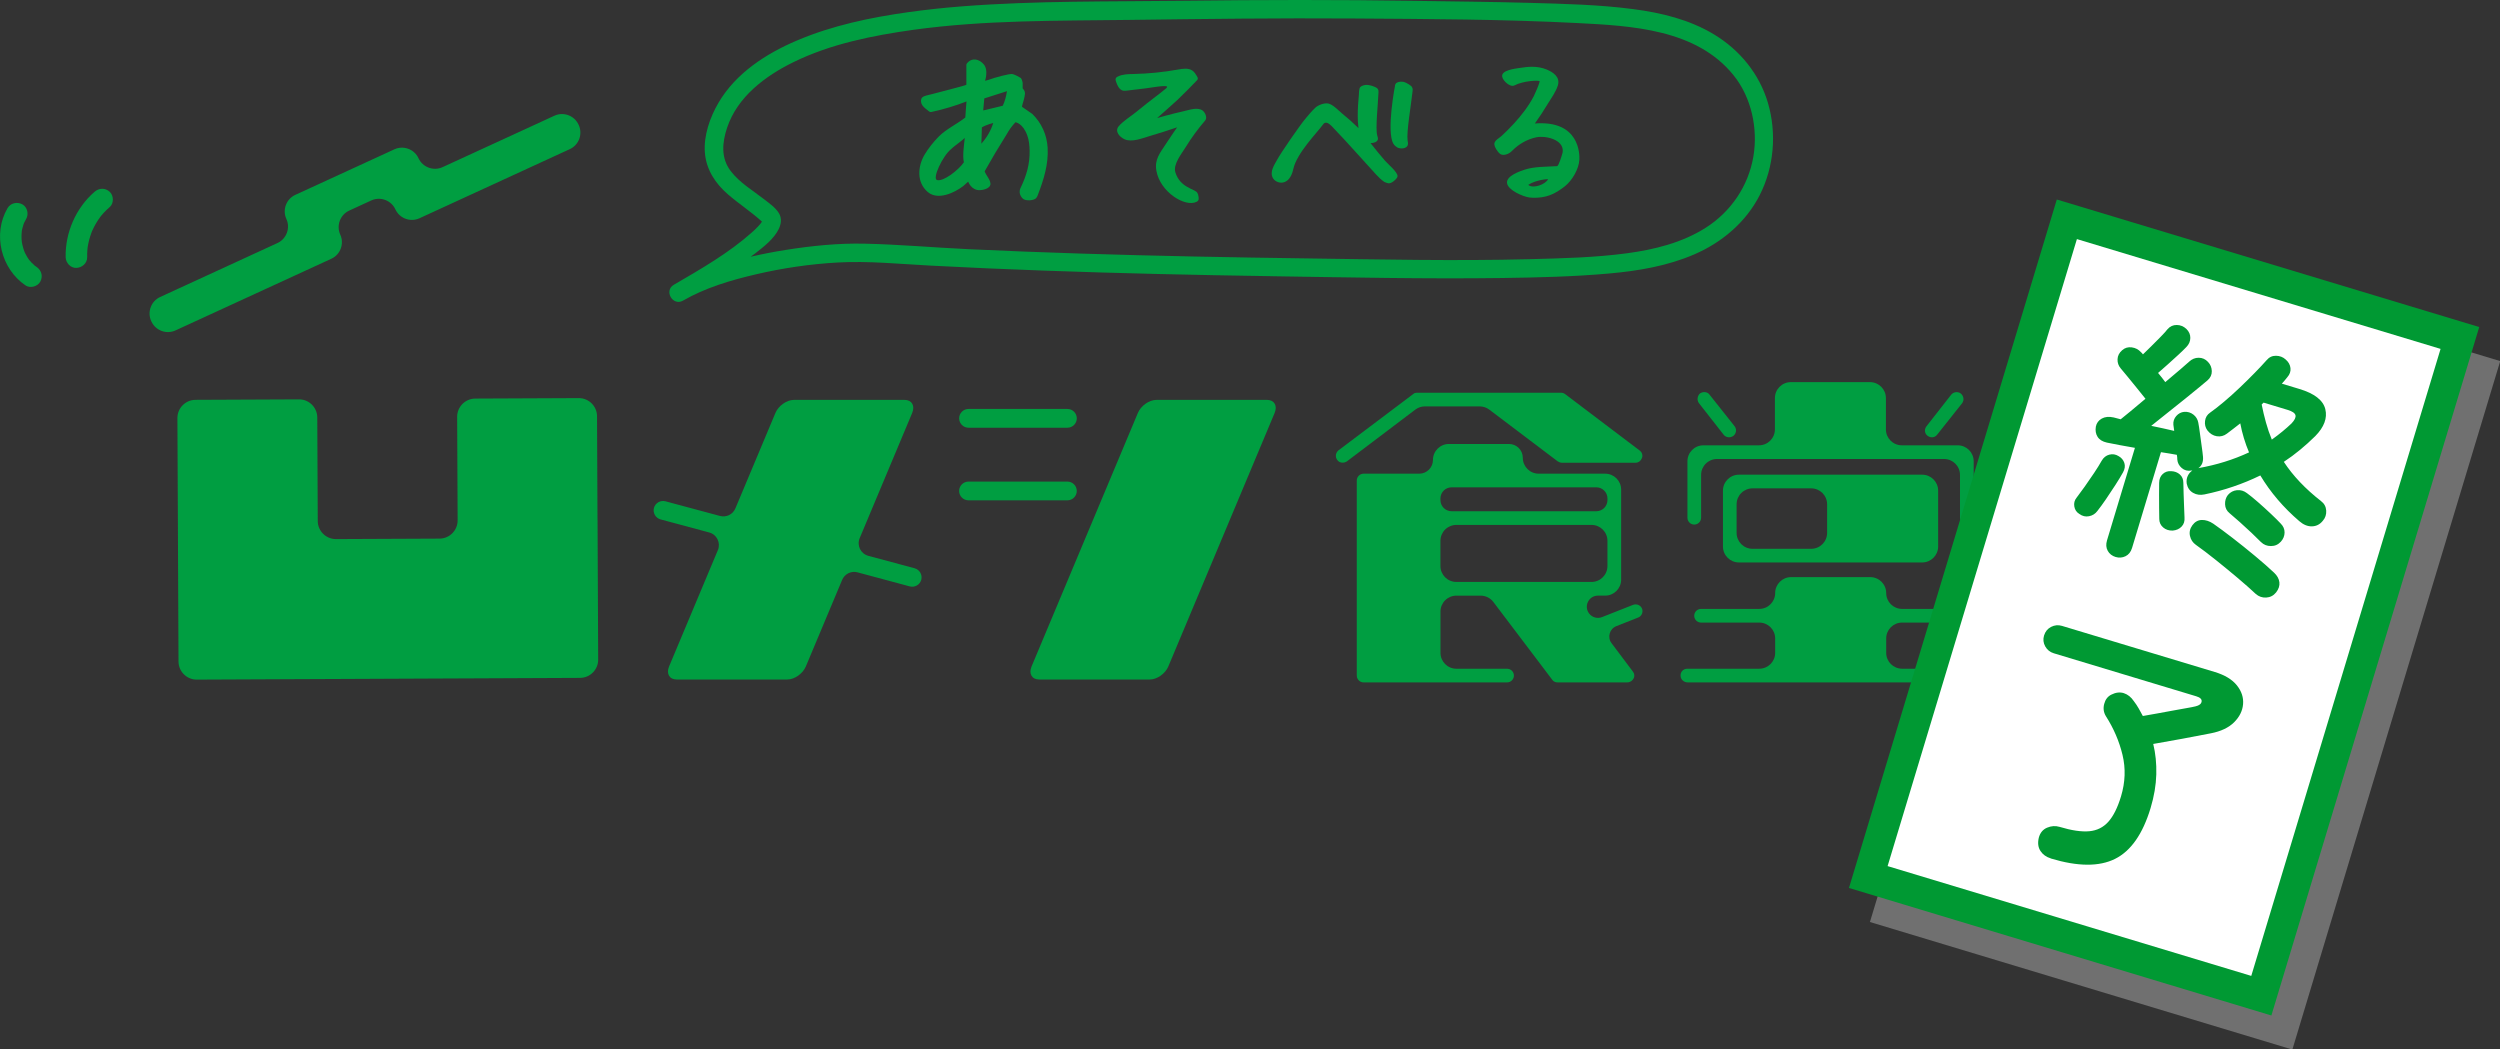 <?xml version="1.0" encoding="UTF-8"?><svg xmlns="http://www.w3.org/2000/svg" viewBox="0 0 954.26 400.57"><rect x="0" y="0" width="954.26" height="400.57" fill="#333333" stroke="none"/><defs><style>.cls-1{fill:none;opacity:.5;}.cls-2{fill:#093;}.cls-3{fill:#fff;}.cls-4{fill:#009e41;}.cls-5{fill:#adadad;}</style></defs><g id="contents"><path class="cls-4" d="m485.86,105.44c29.13.44,58.29,1.08,87.43.68,13.63-.19,27.31-.51,40.89-1.72,11.11-.99,22.21-2.85,32.51-7.29,10.52-4.53,19.67-12.22,24.94-22.51,5.54-10.81,6.61-23.71,3.19-35.35-3.25-11.04-10.72-20.14-20.51-26.08-9.37-5.69-20.2-8.3-30.97-9.7-13.08-1.71-26.41-2.01-39.58-2.38-14.53-.41-29.07-.53-43.61-.76-29.3-.46-58.61-.41-87.92-.04-28.24.36-56.65-.06-84.83,2.12-6.89.53-13.75,1.27-20.6,2.22-14.57,2.05-29.11,5.08-42.69,10.87-11.73,5-23.22,12.43-29.82,23.66-3.27,5.55-5.76,12.61-5.23,19.13.52,6.49,4.01,11.77,8.85,15.94,4.2,3.63,8.84,6.62,12.94,10.37-.09.12-.17.24-.21.3-.1.16-.21.31-.32.45-.01.01,0,.01-.02.03-.3.35-.6.7-.92,1.04-.77.82-1.58,1.59-2.42,2.33-8.84,7.88-19.54,14.01-29.77,19.96-3.88,2.26-.38,8.28,3.53,6.03,8.53-4.91,18.17-7.77,27.7-10,10.26-2.4,20.73-3.95,31.26-4.54,11.77-.66,23.54.55,35.28,1.17,14.49.77,28.99,1.4,43.5,1.92,29.13,1.06,58.27,1.69,87.41,2.14Zm-155.99-12.43c-10.02-.21-20.08.82-29.97,2.39-4.48.71-8.96,1.57-13.39,2.61.52-.39,1.06-.76,1.57-1.15,3.31-2.58,7.27-5.56,9.16-9.42.91-1.87,1.24-4.01.17-5.9-1.25-2.2-3.77-3.94-5.72-5.46-4.35-3.38-9.42-6.37-12.8-10.82-3.78-4.97-3.23-10.88-1.35-16.52,3.94-11.8,14.54-19.72,25.29-25,14.24-6.99,30.25-10.17,45.83-12.36,27.29-3.77,54.94-3.42,82.42-3.78,28.51-.37,57.02-.74,85.54-.54,28.47.2,57.03.28,85.46,1.74,20.81,1.07,45.5,2.33,59.67,19.98,6.8,8.46,9.32,20.31,7.53,30.93-1.91,11.32-8.6,21.15-18.28,27.28-8.95,5.67-19.51,8.28-29.91,9.68-12.27,1.65-24.78,1.94-37.14,2.26-28.57.75-57.18.09-85.76-.3-28.6-.39-57.2-.93-85.79-1.84-14.23-.45-28.45-1-42.66-1.67-13.28-.62-26.58-1.83-39.87-2.11Z"/><path class="cls-4" d="m623.36,230.87l-11.85,4.68c-1.78.7-3.81.13-4.96-1.4h0c-2.1-2.8-.1-6.8,3.4-6.8h2.77c3.35,0,6.08-2.74,6.08-6.08v-34.38c0-3.35-2.74-6.08-6.08-6.08h-25.38c-3.36,0-6.08-2.72-6.08-6.08h0c0-2.9-2.36-5.26-5.26-5.26h-22.95c-3.35,0-6.08,2.74-6.08,6.08h0c0,2.91-2.35,5.26-5.26,5.26h-21.21c-1.43,0-2.61,1.17-2.61,2.61v74.45c0,1.43,1.17,2.61,2.61,2.61h54.76c1.43,0,2.61-1.17,2.61-2.61s-1.17-2.61-2.61-2.61h-19.34c-3.36,0-6.08-2.72-6.08-6.08v-15.74c0-3.36,2.72-6.08,6.08-6.08h9.25c1.91,0,3.7.89,4.85,2.41,5.62,7.46,22.45,29.66,22.45,29.66.39.65,1.17,1.04,1.96,1.04h26.73c1.04,0,1.96-.65,2.35-1.43.52-.91.39-1.95-.26-2.74l-8.12-10.8c-1.69-2.24-.77-5.47,1.84-6.5l8.37-3.3c1.3-.52,1.96-2.09,1.43-3.39-.52-1.3-2.09-1.95-3.39-1.43Zm-73.54-40.6c0-2.35,1.91-4.26,4.26-4.26h55.24c2.35,0,4.26,1.91,4.26,4.26v.61c0,2.35-1.91,4.26-4.26,4.26h-55.24c-2.35,0-4.26-1.91-4.26-4.26v-.61Zm6.08,31.86c-3.36,0-6.08-2.72-6.08-6.08v-9.61c0-3.36,2.72-6.08,6.08-6.08h51.59c3.36,0,6.08,2.72,6.08,6.08v9.61c0,3.36-2.72,6.08-6.08,6.08h-51.59Z"/><path class="cls-4" d="m543.89,155.12h20.9c1.32,0,2.61.43,3.67,1.23l26.14,19.76c.39.26,1.04.52,1.57.52h28.1c1.17,0,2.09-.78,2.48-1.82.39-1.04,0-2.22-.91-2.87l-28.42-21.51c-.52-.39-1.04-.52-1.57-.52h-54.89c-.65,0-1.17.13-1.56.52l-28.55,21.51c-1.04.91-1.3,2.48-.39,3.65.78,1.17,2.48,1.3,3.65.52,0,0,20.13-15.24,26.15-19.78,1.05-.79,2.33-1.21,3.65-1.21Z"/><path class="cls-4" d="m671.39,169.98h-21.21c-3.35,0-6.08,2.74-6.08,6.08v21.56c0,1.43,1.17,2.61,2.61,2.61s2.61-1.17,2.61-2.61v-16.34c0-3.36,2.72-6.08,6.08-6.08h86.66c3.36,0,6.08,2.72,6.08,6.08v16.26c0,1.4,1.07,2.62,2.47,2.68,1.64.07,2.75-1.13,2.75-2.6v-21.56c0-3.35-2.74-6.08-6.08-6.08h-21.34c-3.36,0-6.08-2.72-6.08-6.08v-11.96c0-3.35-2.74-6.08-6.08-6.08h-30.21c-3.35,0-6.08,2.74-6.08,6.08v11.96c0,3.36-2.72,6.08-6.08,6.08Z"/><path class="cls-4" d="m753.35,255.25h-27.32c-3.35,0-6.06-2.71-6.06-6.06v-5.49c0-3.35,2.71-6.06,6.06-6.06h22.11c1.43,0,2.61-1.17,2.61-2.61s-1.17-2.61-2.61-2.61h-22.11c-3.35,0-6.06-2.71-6.06-6.06h0c0-3.34-2.73-6.07-6.06-6.07h-30.26c-3.33,0-6.06,2.73-6.06,6.06h0c0,3.35-2.71,6.07-6.06,6.07h-22.23c-1.43,0-2.61,1.17-2.61,2.61s1.17,2.61,2.61,2.61h22.23c3.35,0,6.06,2.71,6.06,6.06v5.49c0,3.35-2.71,6.06-6.06,6.06h-27.45c-1.48,0-2.68,1.1-2.6,2.75.06,1.39,1.29,2.47,2.68,2.47h109.11c1.4,0,2.62-1.07,2.68-2.47.07-1.64-1.13-2.75-2.61-2.75Z"/><path class="cls-4" d="m735.75,166.33c1.17.91,2.74.78,3.65-.39l9.52-11.99c.91-1.17.65-2.87-.52-3.78-1.04-.78-2.74-.65-3.65.52l-9.39,12c-.91,1.17-.78,2.74.39,3.65Z"/><path class="cls-4" d="m661.7,166.33c1.04-.91,1.3-2.48.39-3.65l-9.52-12c-.78-1.17-2.48-1.3-3.65-.52-1.04.91-1.3,2.61-.39,3.78l9.39,11.99c.91,1.17,2.61,1.3,3.78.39Z"/><path class="cls-4" d="m663.74,181.19c-3.35,0-6.08,2.74-6.08,6.08v21.34c0,3.35,2.74,6.08,6.08,6.08h69.98c3.35,0,6.08-2.74,6.08-6.08v-21.34c0-3.35-2.74-6.08-6.08-6.08h-69.98Zm33.68,22.21c0,3.36-2.72,6.08-6.08,6.08h-22.39c-3.36,0-6.08-2.72-6.08-6.08v-10.91c0-3.36,2.72-6.08,6.08-6.08h22.39c3.36,0,6.08,2.72,6.08,6.08v10.91Z"/><path class="cls-4" d="m369.69,156.1c-1.97,0-3.58,1.61-3.58,3.58s1.61,3.58,3.58,3.58h37.75c1.97,0,3.58-1.61,3.58-3.58s-1.61-3.58-3.58-3.58h-37.75Z"/><path class="cls-4" d="m483.65,152.64h-42.25c-2.75,0-5.91,2.23-7.06,4.97l-40.59,96.79c-1.15,2.75.14,4.97,2.89,4.97h42.25c2.75,0,5.91-2.23,7.06-4.97l40.59-96.79c1.15-2.75-.14-4.97-2.89-4.97Z"/><path class="cls-4" d="m411.01,187.4c0-1.97-1.61-3.58-3.58-3.58h-37.75c-1.97,0-3.58,1.61-3.58,3.58s1.61,3.58,3.58,3.58h37.75c1.97,0,3.58-1.61,3.58-3.58Z"/><path class="cls-4" d="m349.15,216.92l-17.71-4.76c-2.91-.78-4.46-3.95-3.3-6.73l20.05-47.82c1.15-2.75-.14-4.97-2.89-4.97h-42.25c-2.75,0-5.91,2.23-7.06,4.97l-15.29,36.45c-.96,2.3-3.47,3.53-5.88,2.88l-20.81-5.59c-1.9-.51-3.87.62-4.39,2.52-.51,1.9.62,3.87,2.52,4.39l18.58,4.99c2.91.78,4.46,3.95,3.3,6.73l-18.63,44.42c-1.15,2.75.14,4.97,2.89,4.97h42.25c2.75,0,5.91-2.23,7.06-4.97l13.86-33.05c.96-2.3,3.47-3.53,5.88-2.88l19.93,5.36c1.9.51,3.87-.62,4.39-2.52.51-1.9-.62-3.87-2.52-4.39Z"/><path class="cls-4" d="m129.89,89.58h0c-1.59-3.46-.06-7.6,3.4-9.19l8.43-3.88c3.46-1.59,7.6-.06,9.2,3.4h0c1.59,3.46,5.73,4.99,9.2,3.4l57.39-26.39c3.46-1.59,4.99-5.73,3.4-9.19l-.08-.16c-1.59-3.46-5.73-5-9.2-3.4l-42.69,19.63c-3.46,1.59-7.6.06-9.2-3.4h0c-1.59-3.46-5.73-5-9.2-3.4l-37.83,17.39c-3.46,1.59-4.99,5.73-3.4,9.19h0c1.59,3.46.06,7.6-3.4,9.19l-44.79,20.6c-3.46,1.59-4.99,5.73-3.4,9.19l.08.16c1.59,3.46,5.73,5,9.19,3.4l59.49-27.36c3.46-1.59,4.99-5.73,3.4-9.19Z"/><path class="cls-4" d="m228.07,198.39l-.18-39.53c-.02-3.81-3.15-6.92-6.96-6.9l-39.53.18c-3.81.02-6.92,3.15-6.9,6.96l.18,39.53c.02,3.81-3.09,6.95-6.9,6.96l-39.53.18c-3.81.02-6.95-3.09-6.96-6.9l-.18-39.53c-.02-3.81-3.15-6.92-6.96-6.9l-39.53.18c-3.81.02-6.92,3.15-6.9,6.96l.18,39.53c.02,3.81.04,10.05.06,13.87l.18,39.53c.02,3.81,3.15,6.92,6.96,6.9l39.53-.18c3.81-.02,10.05-.04,13.87-.06l39.53-.18c3.81-.02,10.05-.04,13.87-.06l39.53-.18c3.81-.02,6.92-3.15,6.9-6.96l-.18-39.53c-.02-3.81-.04-10.05-.06-13.87Z"/><path class="cls-4" d="m36.07,73.23c-7.1,6.14-11.19,15.56-11.01,24.92.04,2.15,1.86,4.21,4.11,4.11,2.19-.1,4.15-1.81,4.11-4.11-.02-.98,0-1.96.09-2.94.02-.27.06-.55.08-.82.07-.45.15-.89.24-1.34.2-.96.44-1.91.74-2.84.16-.49.32-.99.51-1.47.06-.17.13-.34.2-.51.03-.08.07-.17.12-.27.81-1.79,1.8-3.49,2.95-5.07.02-.03.14-.19.23-.3.08-.1.17-.21.19-.24.33-.4.67-.79,1.02-1.17.71-.76,1.46-1.47,2.24-2.15,1.63-1.41,1.55-4.38,0-5.81-1.74-1.59-4.07-1.5-5.81,0Zm-2.63,21.19s0-.01,0-.02c-.03.32-.07.46,0,.02Zm1.68-6.16c-.06.15-.05.12,0,0h0Z"/><path class="cls-4" d="m13.91,101.85c-.21-.14-.41-.3-.62-.43-.02-.02-.04-.04-.07-.07-.38-.36-.78-.7-1.15-1.08-.33-.35-.64-.71-.95-1.08,0-.01,0-.01-.02-.02-.18-.26-.36-.52-.53-.78-.25-.4-.49-.81-.71-1.23-.12-.23-.24-.47-.36-.71-.03-.06-.14-.32-.2-.47-.05-.13-.1-.26-.11-.3-.09-.25-.17-.5-.25-.75-.16-.5-.3-1.02-.41-1.53-.11-.46-.18-.93-.27-1.4.2,1.05-.03-.49-.04-.8-.05-1,0-1.99.1-2.99.01-.05.02-.09.03-.17.05-.26.1-.51.16-.77.12-.51.26-1.02.43-1.51.07-.2.14-.4.21-.59,0-.02,0-.03.01-.04.28-.5.51-1.03.81-1.53,1.09-1.85.49-4.58-1.47-5.62-1.97-1.04-4.46-.51-5.62,1.47-5.78,9.86-2.49,23.17,6.89,29.5,1.78,1.2,4.63.4,5.62-1.47,1.1-2.07.43-4.33-1.47-5.62Zm-5.62-13.53c-.02.14-.02.14,0,0h0Zm2.9,10.96c.07.09.08.11,0,0h0Z"/><path class="cls-4" d="m394.01,43.47s-3.86-2.67-3.89-2.69c-.15-.11.66-2.55.71-2.83.26-1.36.96-2.83-.42-4.11-.14-.13.02-2.04-.09-2.45-.13-.52-.33-1.47-.86-1.73,0,0-2.16-1.33-3.22-1.41-1.07-.08-6.2,1.21-9.1,2.29l-1.15.29s1.39-3.99-.45-6.22c-1.74-2.1-4.51-2.8-6.46-.41-.13.17-.21.37-.21.59v7.55c0,.27-11.74,3.16-13.29,3.63-.95.28-2.88.52-3.6,1.27-.15.16-.25.36-.32.56-.27.8-.05,1.7.42,2.4.63.96,1.72,1.6,2.58,2.34.22.19.51.27.8.21,4.26-.88,9.64-2.5,13.46-4.03,0,0-.39,4.76-.45,6.12-3,2.42-7.37,4.45-10.12,7.26-1.99,2.03-3.94,4.43-5.4,6.88-2.68,4.49-3.16,10.69,1.25,14.36,3.84,3.2,10.1.26,13.45-2.3.13-.1,1.91-1.72,1.91-1.72,0,0,1.14,3.35,4.44,3.27,1.26-.03,3.58-.61,4-1.94.49-1.58-1.7-3.76-2.15-5.27,2.65-4.72,5.44-9.41,8.33-14,.96-1.75,2.11-3.34,3.43-4.72,0,0,2.8.28,4.53,5.09.64,1.79.82,3.73.87,5.62.13,5.23-1.22,9.75-3.47,14.39-.69,1.43-.25,3.03.93,4.1,1.01.91,4.12.77,5.05-.26.3-.33.46-.75.62-1.16,2.23-5.84,4.11-11.7,3.75-18.04-.29-4.95-2.31-9.47-5.87-12.93Zm-26.09,18.47c-1.98,2.95-7.89,7.52-10.27,6.78-1.86-.58,2.11-9.12,5.34-11.76.39-.32.75-.69,1.15-1.01,1.36-1.11,2.84-2.09,4.12-3.3-.26,2.5-.93,6.85-.34,9.3Zm6.66-7.11s.2-4.88.2-6.2c1.64-1.03,4.34-1.69,4.34-1.69-.87,2.86-2.39,5.51-4.53,7.89Zm8.16-14.46l-6.43,1.56-1.02.22.42-4.58,8.65-2.77c-.25,1.72-.8,4.02-1.61,5.57Z"/><path class="cls-4" d="m428.77,34.61c.43.08.88.03,1.32-.02,2.32-.28,4.63-.55,6.95-.83,1.93-.23,8.27-1.42,8.45-.64.09.37-1.08,1.16-1.3,1.35-.9.77-1.85,1.49-2.8,2.2-2.6,1.95-5.12,3.98-7.64,6.03-2.11,1.72-4.9,3.39-6.68,5.42-1.76,2.02.31,4.18,2.2,5.05,2.77,1.26,6.89-.45,9.55-1.23,1.82-.53,3.64-1.09,5.44-1.67.99-.32,5.05-1.67,5.05-1.67,0,0-2.97,4.32-4.4,6.52-2.15,3.33-4.26,5.74-3.51,10.04,1.42,8.19,11.03,14.04,15.3,11.88.23-.12.46-.25.61-.45.27-.36.26-.85.21-1.29-.07-.63-.21-1.27-.56-1.79-.95-1.42-6.56-1.86-8.33-7.79-.9-3,2.41-7.06,3.87-9.43,2.22-3.63,4.75-7.07,7.52-10.3.94-1.1-.04-3.1-.99-3.81-.25-.19-.54-.33-.84-.43-2.07-.7-5.08.45-7,.85-3.2.67-9.51,2.46-9.51,2.46,0,0,6.41-5.63,7.74-6.9,2.5-2.37,4.89-4.84,7.29-7.31.22-.23.46-.48.5-.8.04-.32-.13-.62-.29-.9-.48-.81-.99-1.65-1.76-2.19-1.53-1.08-3.6-.75-5.44-.42-5.62,1.01-11.31,1.58-17.01,1.71-2.05.05-4.18.05-6.02.96-.31.15-.61.34-.77.65-.21.42-.06.92.1,1.37.51,1.45,1.26,3.12,2.77,3.41Z"/><path class="cls-4" d="m533.3,56.25c1.14.68,3.69.6,4.07-.96.14-.56-.01-1.15-.09-1.73-.45-3.13,1.32-13.47,1.79-17.85.12-1.15.43-2.05-.48-2.91-.2-.19-.44-.36-.72-.53-.71-.43-1.44-.86-2.25-1.04-.86-.19-2.92.03-3.09,1.19,0,0-3.47,17.81-.64,22.49.34.56.85,1,1.41,1.34Z"/><path class="cls-4" d="m493.65,64.54c1.33-6.13,9.15-13.93,11.37-17.05,1.48-2.08,3.78,1.31,4.97,2.44,1.88,1.79,14.19,15.57,15.33,16.75,1.11,1.15,1.75,1.82,3.05,2.75.2.14,1.25.48,1.49.52,1.14.21,2.59-1.07,3.21-1.87.19-.24.36-.52.37-.82.09-1.57-3.77-4.73-4.73-5.86-.95-1.11-1.89-2.22-2.82-3.34-.14-.17-1.35-1.68-2.75-3.42,1.23-.02,2.59-.46,2.79-1.43.1-.51-.1-1.01-.24-1.5-.73-2.69.3-11.88.44-15.74.04-1.02.29-1.83-.75-2.49-.23-.14-.49-.27-.8-.39-1.47-.58-2.93-.97-4.47-.39-.34.13-.67.3-.91.57-.51.59-.44,2.2-.52,3-.12,1.21-.22,2.42-.29,3.63-.17,2.86-.24,5.77.11,8.62.02.13.04.28.06.41-.01-.02-.04-.05-.04-.05-1.95-1.92-4-3.73-6.12-5.46-1.4-1.14-3.61-3.56-5.42-3.91-1.47-.28-3.76.56-4.84,1.54-1.32,1.19-2.48,2.65-3.64,4-2.35,2.73-9.59,13.32-10.93,15.79-1.12,2.08-3.01,4.65-1.73,7.07,1.2,2.27,6.31,3.57,7.81-3.37Z"/><path class="cls-4" d="m572.57,58.73c1.25.9,3.37.11,4.54-1.1,2.55-2.61,5.75-4.47,9.35-5.23,3.34-.7,10.45.78,10.04,5.49-.02.28-.11.55-.18.81-.34,1.14-1.27,4.37-1.94,4.72-4.35.27-8.64.11-12.43,1.35-1.93.63-7.03,2.39-6.71,5.1.31,2.72,6.06,5.15,8.48,5.51.45.07.9.09,1.35.1,4.98.15,8.35-1.3,12.23-4.36,2.81-2.21,5.35-6.58,5.55-10.12.12-2.05.14-15.19-16.98-13.86,1.73-2.43,3.37-4.92,4.91-7.48,1.3-2.15,3.13-4.62,3.86-7.03.97-3.21-1.74-5.06-4.34-6.12-3.43-1.4-6.9-1.11-10.45-.54-1.48.24-6.81.81-6.47,3.22.24,1.71,3.11,4.21,4.62,3.44,3.71-1.89,9.02-1.96,9.62-1.68.42.2-1.94,5.34-2.15,5.74-2.01,3.86-4.71,7.34-7.65,10.54-1.48,1.61-3.04,3.16-4.64,4.65-.82.76-2.7,1.71-2.78,2.98-.07,1.13,1.26,3.19,2.17,3.85Zm10.77,11.84c2.69-1.87,7.67-2.35,7.55-2.12-1.01,1.95-5.77,3.72-7.55,2.12Z"/></g><g id="main"><g class="cls-1"><rect class="cls-5" x="696.73" y="160.63" width="274.5" height="168.43" transform="translate(358.61 972.5) rotate(-73.2)"/></g><rect class="cls-2" x="688.73" y="147.63" width="274.5" height="168.43" transform="translate(365.36 955.6) rotate(-73.2)"/><rect class="cls-3" x="700.98" y="159.34" width="250" height="145" transform="translate(365.36 955.6) rotate(-73.2)"/><path class="cls-2" d="m793.72,196.2c-1.1-.67-1.75-1.64-1.95-2.9-.2-1.26.08-2.36.84-3.29.9-1.17,1.95-2.6,3.15-4.29,1.2-1.69,2.39-3.43,3.57-5.19,1.18-1.77,2.15-3.33,2.9-4.68.71-1.22,1.68-1.99,2.91-2.31,1.23-.31,2.39-.14,3.49.54,1.12.61,1.86,1.49,2.24,2.63.37,1.14.2,2.36-.53,3.64-.75,1.35-1.71,2.93-2.87,4.74-1.16,1.81-2.36,3.61-3.58,5.4-1.23,1.79-2.34,3.32-3.34,4.59-.8,1.06-1.85,1.72-3.17,1.97-1.31.26-2.53-.03-3.65-.85Zm13.86,16.42c-1.38-.42-2.4-1.2-3.04-2.36-.65-1.16-.74-2.48-.29-3.99l10.66-35.33c-2.02-.34-3.97-.69-5.85-1.05-1.88-.36-3.5-.68-4.85-.95-1.67-.37-2.85-1.1-3.55-2.2-.7-1.1-.92-2.4-.67-3.9.27-1.36,1.03-2.38,2.26-3.07,1.24-.69,2.75-.83,4.55-.43l2.67.7c.81-.65,2.08-1.68,3.82-3.11,1.73-1.43,3.61-3,5.64-4.72-.89-1.16-1.96-2.49-3.21-4-1.26-1.51-2.45-2.96-3.56-4.37-1.12-1.4-2.01-2.47-2.68-3.22-.86-1.01-1.26-2.18-1.21-3.5.05-1.32.64-2.46,1.75-3.43,1.03-.92,2.26-1.29,3.67-1.1,1.42.19,2.59.8,3.51,1.83.11.1.24.23.4.38.16.15.28.31.37.47.97-.94,2.06-2.01,3.29-3.22,1.22-1.21,2.4-2.39,3.54-3.56,1.14-1.16,1.99-2.11,2.55-2.83.94-1.09,2.12-1.62,3.52-1.61,1.4.01,2.63.52,3.7,1.53,1,.99,1.5,2.13,1.48,3.43-.02,1.3-.52,2.45-1.51,3.45-.71.75-1.7,1.72-2.98,2.9-1.28,1.19-2.63,2.41-4.04,3.67-1.41,1.26-2.67,2.37-3.78,3.33.56.65,1.06,1.26,1.5,1.84.44.58.86,1.13,1.25,1.66,2.29-1.91,4.29-3.6,6-5.08,1.71-1.47,2.76-2.39,3.14-2.75,1.05-.98,2.26-1.48,3.63-1.47,1.37,0,2.55.53,3.53,1.58.94.97,1.42,2.14,1.46,3.52.03,1.38-.51,2.55-1.63,3.52-.47.41-1.48,1.25-3.03,2.53-1.55,1.28-3.39,2.78-5.52,4.5-2.13,1.72-4.34,3.49-6.64,5.3-2.29,1.81-4.4,3.49-6.3,5.04,1.55.33,3.06.65,4.54.96,1.48.31,2.89.63,4.23.97l-.32-2.36c-.1-1.26.27-2.37,1.1-3.32.83-.95,1.85-1.48,3.05-1.6,1.32-.08,2.49.27,3.49,1.05,1,.78,1.62,1.79,1.86,3.03.19.95.4,2.26.61,3.94.21,1.68.44,3.36.69,5.04.25,1.69.41,3.06.51,4.11.16,1.97-.45,3.43-1.84,4.38l.12-.07c6.88-1.21,13.31-3.21,19.29-6-1.52-3.61-2.63-7.3-3.34-11.08-.89.69-1.77,1.37-2.62,2.04-.85.67-1.68,1.29-2.47,1.88-1.16.88-2.44,1.22-3.85,1-1.41-.22-2.61-.96-3.6-2.22-.78-1.06-1.08-2.26-.91-3.62.17-1.35.81-2.41,1.93-3.17,1.57-1.1,3.34-2.49,5.31-4.15,1.98-1.67,3.98-3.46,6-5.39,2.02-1.92,3.92-3.8,5.71-5.63,1.79-1.83,3.3-3.44,4.55-4.85.96-1.15,2.16-1.71,3.59-1.69s2.66.49,3.68,1.42c1.09.94,1.7,2.04,1.84,3.28.14,1.24-.26,2.41-1.21,3.49-.32.38-.65.78-.98,1.2-.33.41-.7.83-1.1,1.26l6.69,2.02c5.78,1.74,9.08,4.32,9.9,7.72.82,3.4-.45,6.82-3.82,10.26-1.86,1.84-3.79,3.58-5.8,5.24-2.01,1.66-4.08,3.19-6.22,4.6,3.47,5.3,8.2,10.29,14.19,14.97,1.23.92,1.89,2.13,1.99,3.63.09,1.5-.33,2.8-1.28,3.88-1.1,1.38-2.48,2.1-4.14,2.14-1.66.05-3.28-.61-4.85-1.98-6.04-5.18-11.01-11-14.88-17.45-6.67,3.26-13.78,5.68-21.31,7.24-1.61.34-3.06.14-4.34-.59-1.29-.73-2.1-1.9-2.44-3.51-.16-1.07-.03-2.05.37-2.92.4-.87.99-1.57,1.76-2.09h-.31c-1.45.26-2.69-.06-3.72-.96-1.03-.89-1.6-1.97-1.7-3.24.01-.27,0-.57-.04-.89-.04-.32-.09-.62-.13-.91-.84-.18-1.78-.35-2.83-.5-1.05-.15-2.13-.32-3.24-.51l-11.03,36.56c-.46,1.51-1.29,2.56-2.49,3.15-1.21.59-2.47.69-3.79.29Zm21.76-10.09c-1.45.04-2.67-.36-3.65-1.2-.98-.84-1.48-1.92-1.49-3.23-.01-1.1-.03-2.51-.06-4.23-.03-1.72-.04-3.46-.02-5.2s.02-3.2.03-4.36c.02-1.43.48-2.56,1.38-3.39.9-.82,1.98-1.18,3.25-1.07,1.29.05,2.38.46,3.27,1.25.89.78,1.34,1.86,1.34,3.23.03,1.04.06,2.4.1,4.09.04,1.69.1,3.37.18,5.04.08,1.67.13,3.02.16,4.06.12,1.41-.24,2.57-1.1,3.47-.86.91-1.99,1.42-3.4,1.54Zm31.67,24.16c-1.92-1.81-4.25-3.87-6.98-6.17-2.73-2.3-5.51-4.58-8.32-6.83-2.81-2.25-5.32-4.16-7.53-5.72-1.19-.84-1.94-1.97-2.26-3.41-.32-1.43-.01-2.8.93-4.09.94-1.29,2.13-1.96,3.58-2,1.45-.04,2.92.44,4.4,1.43,2.1,1.46,4.56,3.28,7.4,5.47,2.83,2.19,5.67,4.47,8.52,6.84,2.85,2.37,5.29,4.51,7.31,6.42,1.17,1.11,1.83,2.32,1.99,3.63.15,1.31-.27,2.61-1.27,3.88-.98,1.21-2.24,1.86-3.77,1.95-1.53.08-2.87-.39-3.99-1.41Zm2.05-19.74c-.94-.97-2.16-2.16-3.65-3.57-1.49-1.41-3-2.79-4.51-4.14-1.51-1.35-2.79-2.45-3.83-3.32-1.11-.88-1.69-2.02-1.75-3.41-.06-1.39.3-2.58,1.08-3.58.94-1.09,2.1-1.69,3.48-1.83,1.38-.13,2.65.25,3.82,1.15,1.12.82,2.53,1.96,4.21,3.43,1.68,1.47,3.32,2.96,4.92,4.47,1.6,1.51,2.84,2.74,3.72,3.69,1,.99,1.5,2.13,1.48,3.43-.02,1.3-.49,2.46-1.41,3.48-1.03,1.13-2.29,1.69-3.8,1.68-1.51,0-2.76-.51-3.76-1.5Zm4.11-39.16c2.89-2.07,5.39-4.13,7.51-6.16,1.21-1.28,1.71-2.33,1.51-3.14-.2-.81-1.21-1.5-3.03-2.05l-9.14-2.76-.73.71c.46,2.33,1,4.62,1.63,6.87.62,2.24,1.37,4.42,2.24,6.54Z"/><path class="cls-2" d="m782.82,327.66c-1.76-.53-3.08-1.48-3.97-2.84-.89-1.37-1.1-3.04-.64-5.02.5-1.9,1.56-3.19,3.17-3.87,1.61-.68,3.2-.78,4.77-.31,4.58,1.38,8.36,1.94,11.32,1.67,2.96-.27,5.4-1.49,7.32-3.65,1.92-2.16,3.52-5.38,4.81-9.65,1.63-5.4,1.82-10.69.57-15.86-1.25-5.17-3.36-10.1-6.34-14.76-.87-1.43-1.09-2.98-.65-4.67.44-1.68,1.34-2.87,2.72-3.55,1.7-.86,3.3-1.04,4.79-.56,1.5.49,2.77,1.5,3.81,3.05.69.89,1.3,1.82,1.84,2.76.54.95,1.07,1.92,1.59,2.9,1.59-.27,3.38-.59,5.38-.95,1.99-.36,3.97-.72,5.93-1.09,1.96-.37,3.74-.69,5.33-.96,1.59-.27,2.76-.5,3.5-.69,1.4-.33,2.17-.94,2.3-1.83.13-.89-.56-1.56-2.07-2.01l-54.36-16.41c-1.45-.44-2.53-1.31-3.27-2.63-.73-1.32-.88-2.7-.45-4.14.46-1.51,1.35-2.61,2.69-3.3,1.34-.69,2.73-.82,4.18-.38l58.32,17.6c3.83,1.16,6.64,2.86,8.43,5.11,1.79,2.25,2.57,4.65,2.35,7.19-.22,2.54-1.36,4.83-3.42,6.89-2.06,2.05-5.02,3.46-8.88,4.21-3.43.68-7.12,1.38-11.07,2.11-3.96.73-7.6,1.38-10.92,1.95.89,3.63,1.28,7.5,1.17,11.61-.11,4.11-.84,8.4-2.18,12.86-3,9.93-7.52,16.39-13.57,19.4-6.05,3.01-14.22,2.96-24.52-.15Z"/></g></svg>